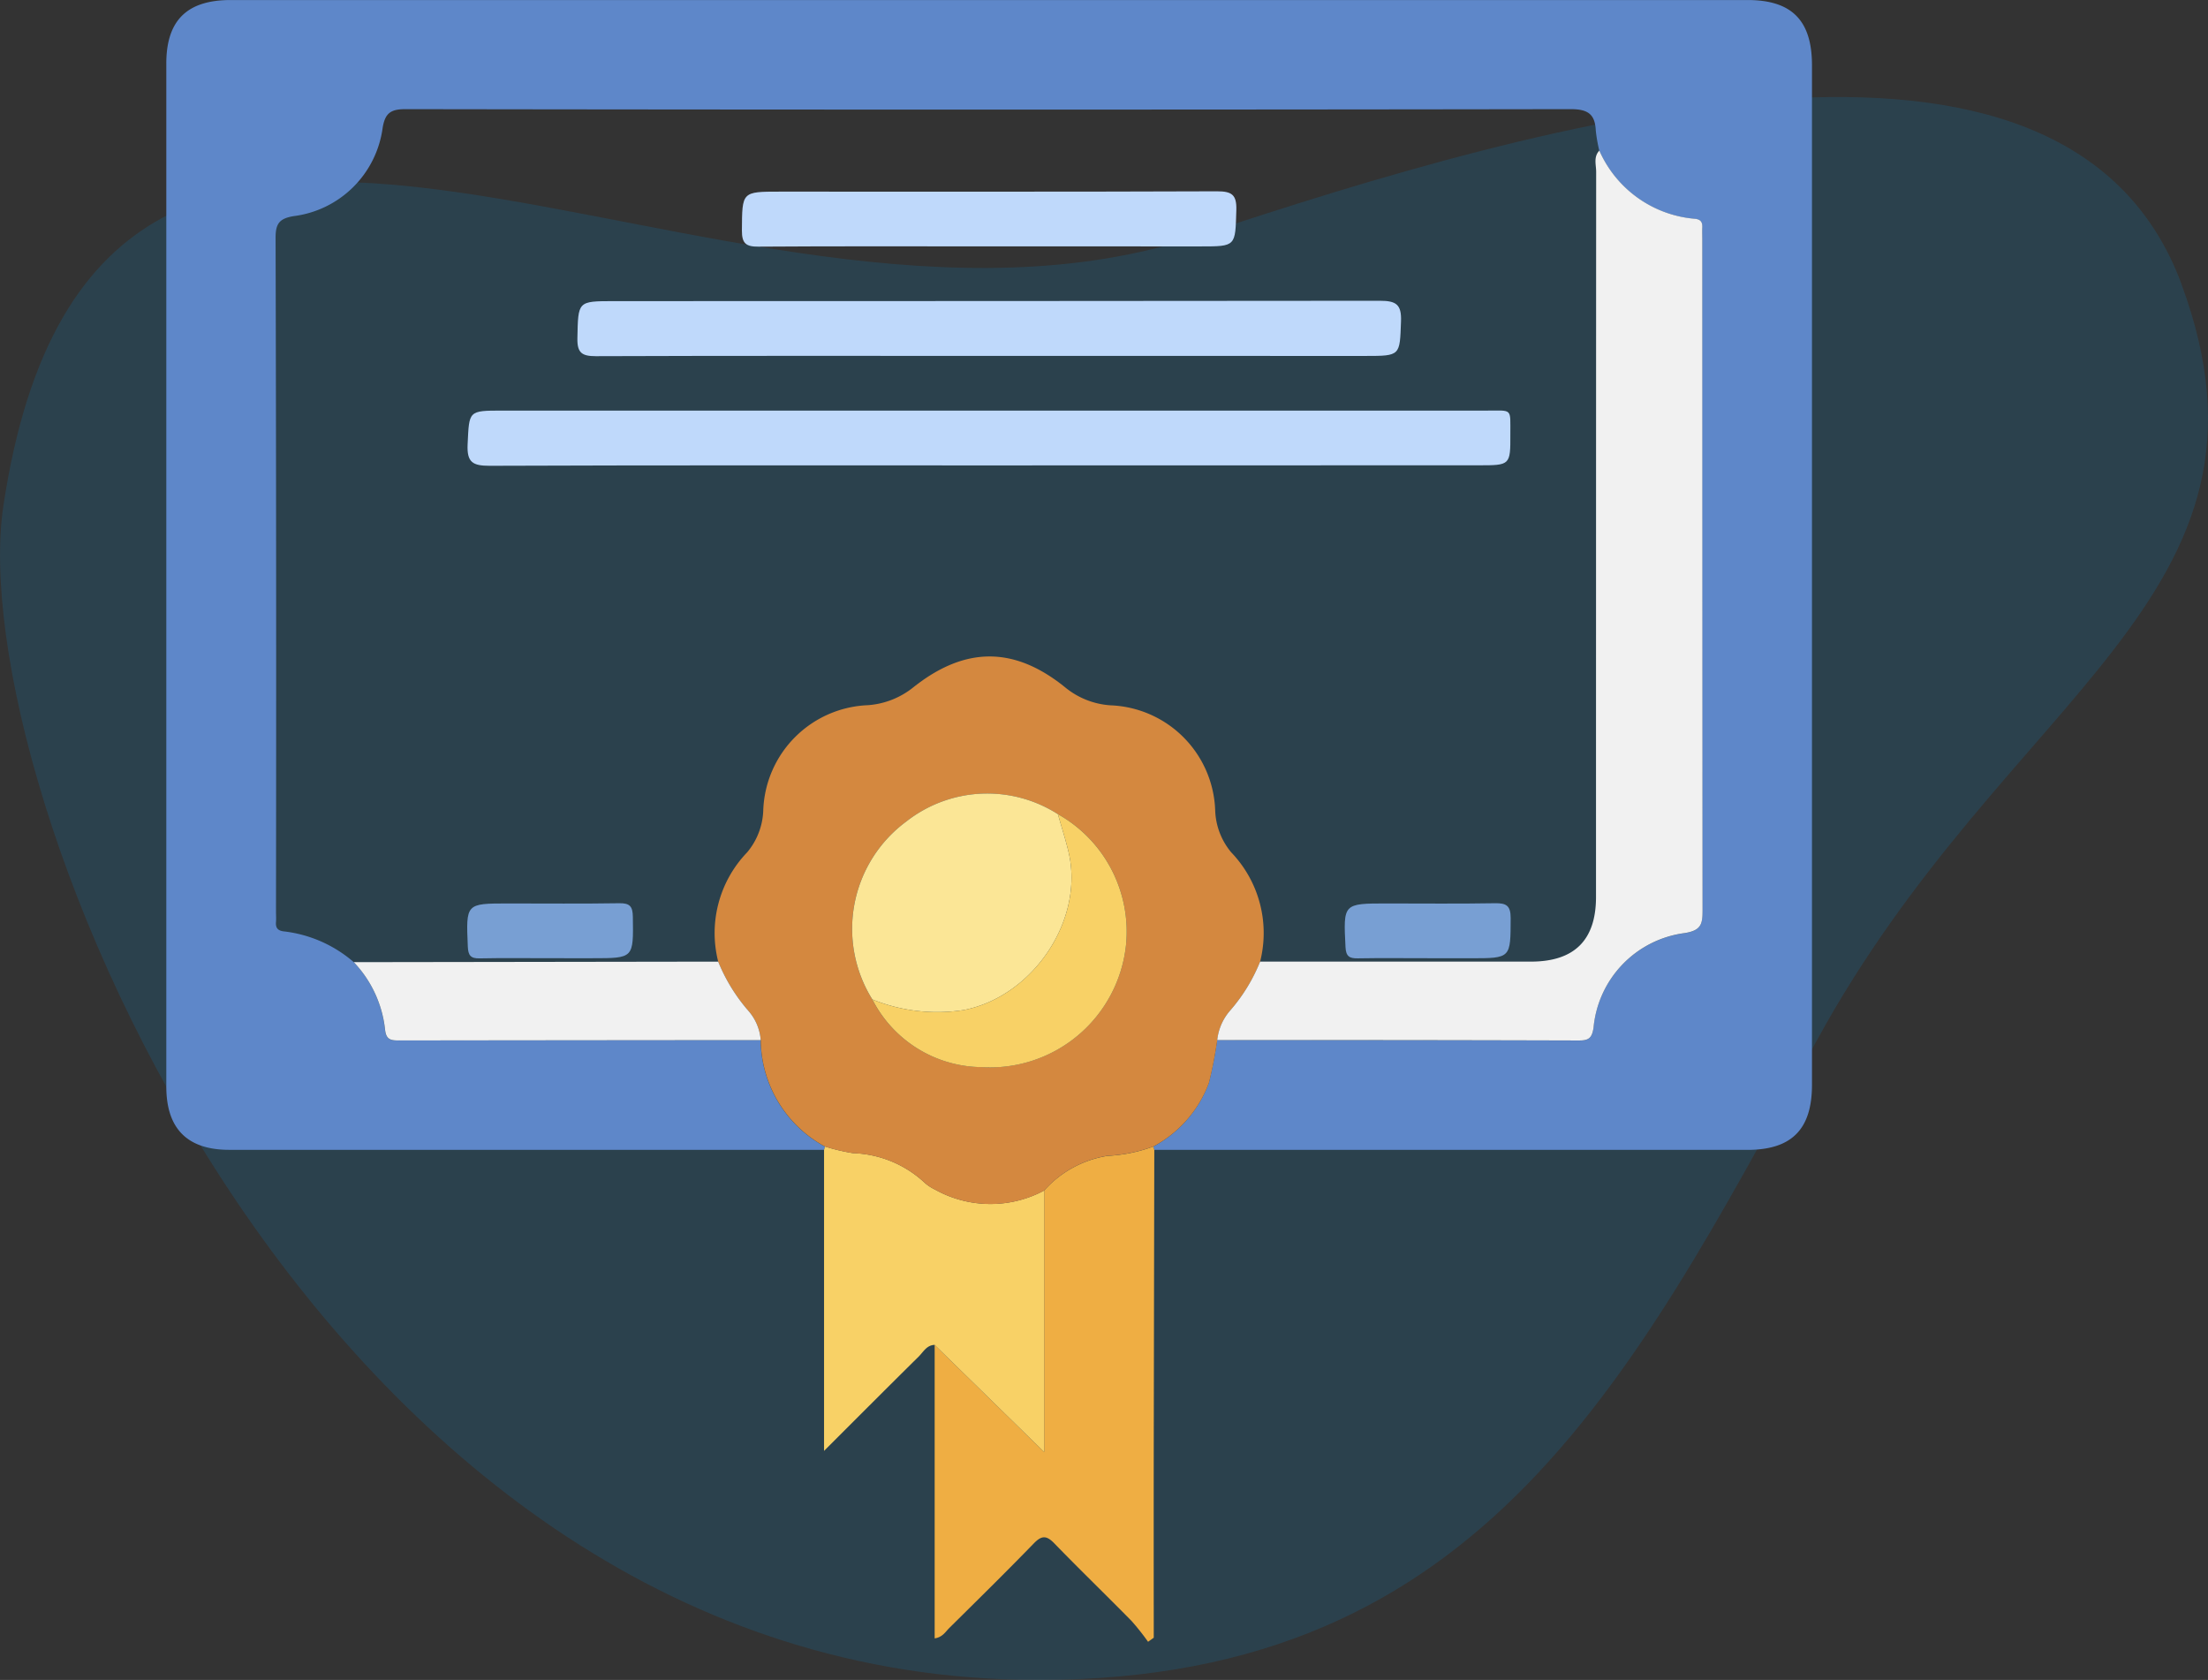 <svg xmlns="http://www.w3.org/2000/svg" width="133.827" height="101.812" viewBox="0 0 133.827 101.812">
  <rect x="0" y="0" width="133.827" height="101.812" fill="#333333" stroke="none"/>
  <g id="Group_33076" data-name="Group 33076" transform="translate(-537.173 -1149.154)">
    <path id="Path_82" data-name="Path 82" d="M2914.922,3178.405c7.028,19.008-10.57,24.714-22.118,45.861s-20.758,39.3-48.392,38.711c-42.9-.919-64.048-54.332-61.5-71.167,5.824-38.545,43.287-6.647,72.347-16.312,21.092-7.016,52.641-16.1,59.667,2.906Zm0,0" transform="translate(-2245.53 -2012.027)" fill="#0c7ebc" fill-rule="evenodd" opacity="0.194"/>
    <g id="Group_14" data-name="Group 14" transform="translate(1044.504 1328.429)">
      <path id="Path_90" data-name="Path 90" d="M-457.385-109.59q-18.024,0-36.048,0-3.814,0-3.818-3.832,0-31,0-62c0-2.616,1.252-3.851,3.9-3.851h91.938c2.683,0,3.906,1.238,3.906,3.951q0,30.9,0,61.795c0,2.7-1.236,3.94-3.92,3.94h-35.944l-.061-.2a7.219,7.219,0,0,0,3.368-3.849,25.549,25.549,0,0,0,.506-2.6q10.958.007,21.915.025c.592,0,.793-.133.894-.77a6.377,6.377,0,0,1,5.54-5.743c1.01-.163,1.069-.575,1.068-1.394q-.032-20.318-.015-40.635c0-.242-.011-.484,0-.725.014-.327-.091-.5-.457-.533a6.96,6.96,0,0,1-5.784-4.133,9.192,9.192,0,0,1-.213-1.216c-.046-1-.475-1.3-1.525-1.3q-35.316.054-70.632,0c-.9,0-1.224.257-1.371,1.128a6.23,6.23,0,0,1-5.407,5.357c-.835.145-1.084.432-1.082,1.306q.052,20.423.024,40.845c0,.208.016.416,0,.622-.034.393.135.543.527.579a7.837,7.837,0,0,1,4.189,1.861A7.019,7.019,0,0,1-484-116.9c.055.647.35.687.858.686q10.957-.022,21.914-.021a7.422,7.422,0,0,0,3.9,6.451Z" fill="#5e87c9"/>
      <path id="Path_91" data-name="Path 91" d="M-315.924,71.516l.061.2q-.017,8.9-.033,17.808-.007,5.385,0,10.769v.989l-.345.247a14.572,14.572,0,0,0-1-1.262c-1.55-1.577-3.141-3.114-4.679-4.7-.469-.484-.758-.5-1.24-.007-1.683,1.736-3.409,3.431-5.128,5.132-.232.23-.405.557-.887.631V83.536l6.636,6.49V74.181a6.507,6.507,0,0,1,3.837-2.1A9.4,9.4,0,0,0-315.924,71.516Z" transform="translate(-121.506 -181.304)" fill="#efae43"/>
      <path id="Path_92" data-name="Path 92" d="M-340.028,74.178V90.023l-6.636-6.49c-.485.013-.686.43-.968.709-1.838,1.814-3.66,3.643-5.735,5.715,0-6.289,0-12.267,0-18.246l.06-.2a11.809,11.809,0,0,0,1.692.4,6.685,6.685,0,0,1,4.369,1.815,2.712,2.712,0,0,0,.6.391A6.9,6.9,0,0,0-340.028,74.178Z" transform="translate(-104.018 -181.302)" fill="#f8d166"/>
      <path id="Path_93" data-name="Path 93" d="M-377.054-17.178A7.051,7.051,0,0,1-375.3-23.8a4.178,4.178,0,0,0,.978-2.568,6.608,6.608,0,0,1,6.335-6.351,4.952,4.952,0,0,0,2.753-1.078c3.143-2.5,6.129-2.5,9.213,0a4.831,4.831,0,0,0,2.747,1.086,6.6,6.6,0,0,1,6.342,6.343,4.184,4.184,0,0,0,.974,2.569,7.06,7.06,0,0,1,1.751,6.619,10.405,10.405,0,0,1-1.827,2.978,3.242,3.242,0,0,0-.772,1.779,25.549,25.549,0,0,1-.506,2.6,7.219,7.219,0,0,1-3.368,3.849,9.4,9.4,0,0,1-2.779.563A6.507,6.507,0,0,0-357.3-3.3a6.9,6.9,0,0,1-6.614-.062,2.712,2.712,0,0,1-.6-.391,6.685,6.685,0,0,0-4.369-1.815,11.809,11.809,0,0,1-1.692-.4,7.423,7.423,0,0,1-3.9-6.451,3.044,3.044,0,0,0-.753-1.781A10.619,10.619,0,0,1-377.054-17.178Zm20.589-8.936a7.946,7.946,0,0,0-9.194.449,8.084,8.084,0,0,0-2.054,10.778,7.516,7.516,0,0,0,6.618,4.1,8.286,8.286,0,0,0,8.757-7.379A8.168,8.168,0,0,0-356.465-26.115Z" transform="translate(-86.747 -103.818)" fill="#d4883f"/>
      <path id="Path_94" data-name="Path 94" d="M-267.364-92.424a3.242,3.242,0,0,1,.772-1.779,10.405,10.405,0,0,0,1.827-2.978h16.409c2.639,0,3.95-1.3,3.95-3.917q0-21.975.009-43.949c0-.429-.172-.9.193-1.286a6.96,6.96,0,0,0,5.784,4.133c.366.035.472.205.457.533-.011.241,0,.483,0,.725q0,20.318.015,40.635c0,.819-.057,1.23-1.068,1.394a6.377,6.377,0,0,0-5.54,5.743c-.1.636-.3.771-.894.77Q-256.406-92.432-267.364-92.424Z" transform="translate(-166.191 -23.816)" fill="#f1f1f1"/>
      <path id="Path_95" data-name="Path 95" d="M-434.151,31.062a10.619,10.619,0,0,0,1.825,2.976,3.044,3.044,0,0,1,.753,1.781q-10.956.007-21.914.021c-.508,0-.8-.039-.858-.686a7.019,7.019,0,0,0-1.892-4.06Z" transform="translate(-29.65 -152.058)" fill="#f1f1f1"/>
      <path id="Path_96" data-name="Path 96" d="M-399.8-86.141c-10.075,0-20.15-.015-30.225.023-1.02,0-1.387-.2-1.336-1.3.1-2.042.025-2.045,2.118-2.045q29.81,0,59.62,0c1.618,0,1.456-.173,1.462,1.425.007,1.891,0,1.891-1.932,1.891Z" transform="translate(-47.628 -64.928)" fill="#bfd9fb"/>
      <path id="Path_97" data-name="Path 97" d="M-382.426-110.142c-7.928,0-15.856-.012-23.784.017-.843,0-1.137-.2-1.119-1.084.046-2.251,0-2.252,2.216-2.252q23.213,0,46.425-.022c.982,0,1.316.223,1.278,1.244-.076,2.094-.02,2.1-2.167,2.1Z" transform="translate(-65.006 -47.564)" fill="#bfd9fb"/>
      <path id="Path_98" data-name="Path 98" d="M-356.4-134.09c-4.638,0-9.276-.016-13.913.016-.759.005-1.017-.186-1.012-.98.016-2.354-.02-2.354,2.318-2.354,8.826,0,17.651.013,26.477-.02.895,0,1.2.2,1.172,1.14-.063,2.2-.012,2.2-2.167,2.2Z" transform="translate(-91.039 -30.253)" fill="#bfd9fb"/>
      <path id="Path_99" data-name="Path 99" d="M-426.422,21.621c-1.418,0-2.837-.02-4.254.01-.547.012-.692-.183-.715-.715-.111-2.613-.127-2.613,2.437-2.613,2.248,0,4.5.022,6.745-.014.643-.01.812.194.821.823.037,2.509.06,2.509-2.439,2.509Z" transform="translate(-47.586 -142.824)" fill="#789fd3"/>
      <path id="Path_100" data-name="Path 100" d="M-234.526,21.619c-1.384,0-2.768-.016-4.151.008-.508.009-.718-.117-.746-.683-.133-2.644-.152-2.643,2.513-2.643,2.179,0,4.359.024,6.538-.014.69-.012.961.136.959.9-.007,2.434.026,2.435-2.414,2.435Z" transform="translate(-186.357 -142.822)" fill="#789fd3"/>
      <path id="Path_101" data-name="Path 101" d="M-346.061,6.754a8.084,8.084,0,0,1,2.054-10.778,7.945,7.945,0,0,1,9.194-.448c.215.758.457,1.509.641,2.275.988,4.124-2.147,8.767-6.332,9.592A10.421,10.421,0,0,1-346.061,6.754Z" transform="translate(-108.398 -125.46)" fill="#fbe696"/>
      <path id="Path_102" data-name="Path 102" d="M-342.809,10.036a10.421,10.421,0,0,0,5.556.641c4.185-.825,7.32-5.468,6.332-9.592-.183-.765-.426-1.517-.641-2.275a8.168,8.168,0,0,1,4.127,7.952,8.286,8.286,0,0,1-8.757,7.379A7.516,7.516,0,0,1-342.809,10.036Z" transform="translate(-111.65 -128.743)" fill="#f8d166"/>
    </g>
  </g>
</svg>
